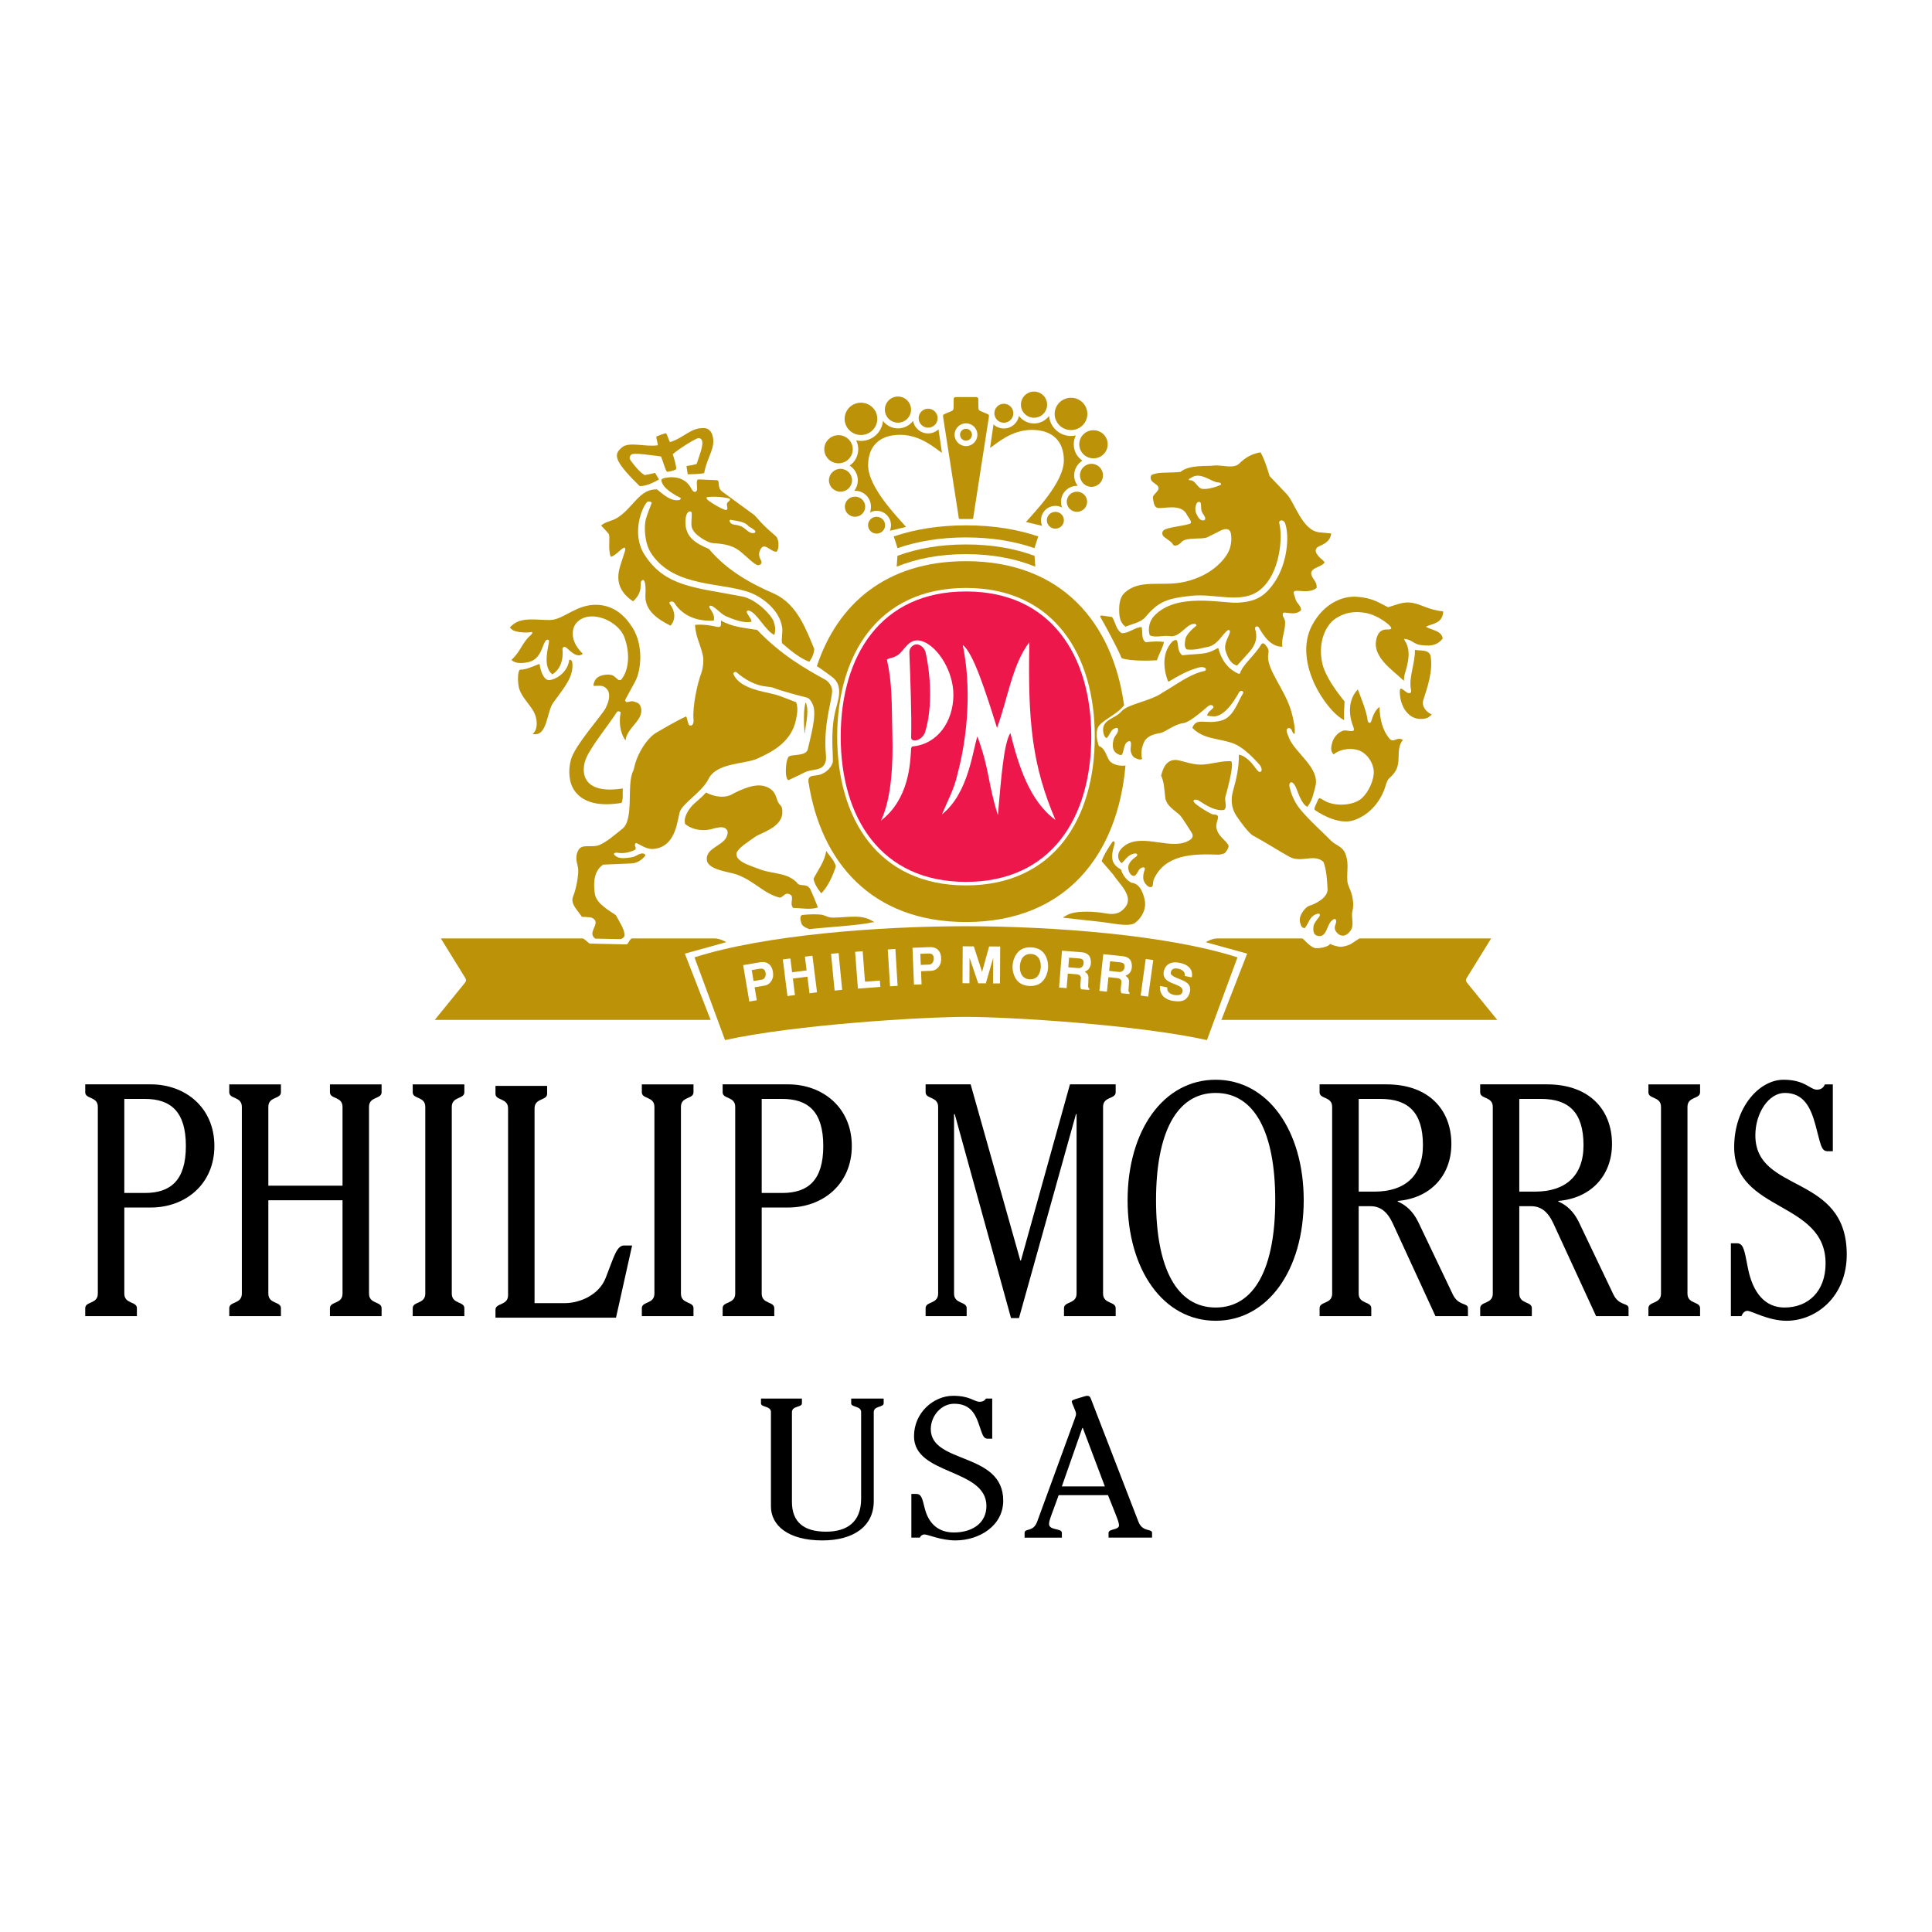 <?xml version="1.0" encoding="utf-8"?>
<!-- Generator: Adobe Illustrator 13.0.0, SVG Export Plug-In . SVG Version: 6.00 Build 14948)  -->
<!DOCTYPE svg PUBLIC "-//W3C//DTD SVG 1.0//EN" "http://www.w3.org/TR/2001/REC-SVG-20010904/DTD/svg10.dtd">
<svg version="1.0" id="Layer_1" xmlns="http://www.w3.org/2000/svg" xmlns:xlink="http://www.w3.org/1999/xlink" x="0px" y="0px"
	 width="192.756px" height="192.756px" viewBox="0 0 192.756 192.756" enable-background="new 0 0 192.756 192.756"
	 xml:space="preserve">
<g>
	<polygon fill-rule="evenodd" clip-rule="evenodd" fill="#FFFFFF" points="0,0 192.756,0 192.756,192.756 0,192.756 0,0 	"/>
	<path fill-rule="evenodd" clip-rule="evenodd" fill="#BC9308" d="M80.322,72.903c-0.016,0.108,0.02,0.188-0.039,0.239
		c-0.009-0.052-0.018-0.044-0.023-0.127c-0.054-0.657-0.126-2.24,0.125-2.948C80.727,70.829,80.452,71.979,80.322,72.903
		L80.322,72.903z"/>
	<path fill-rule="evenodd" clip-rule="evenodd" fill="#BC9308" d="M96.377,55.287c2.625,0,4.927,0.443,6.915,1.251l-0.076-1.085
		c-1.991-0.734-4.269-1.133-6.839-1.133c-2.57,0-4.847,0.399-6.839,1.133l-0.075,1.085C91.45,55.73,93.751,55.287,96.377,55.287
		L96.377,55.287z"/>
	<path fill-rule="evenodd" clip-rule="evenodd" fill="#BC9308" d="M96.377,53.618c2.552,0,4.826,0.376,6.83,1.072l0.377-1.172
		c-2.12-0.716-4.52-1.104-7.207-1.104s-5.086,0.388-7.207,1.104l0.377,1.172C91.551,53.994,93.825,53.618,96.377,53.618
		L96.377,53.618z"/>
	<path fill-rule="evenodd" clip-rule="evenodd" fill="#BC9308" d="M106.06,91.544c0.048-0.058,0.188-0.125,0.366-0.229
		c0.963-0.552,3.038-0.345,3.896-0.188c1.171,0.211,1.602-0.205,1.927-0.595c0.915-1.103-0.595-2.356-1.199-3.294l-1.141-1.32
		c0.233-0.688,0.909-1.691,1.062-1.898c0.151-0.208,0.287-0.01,0.228,0.198c-0.058,0.208-0.367,1.082-0.175,1.675
		c0.097,0.361,0.488,0.692,0.816,0.858c0.161,0.527,0.519,1.054,1.043,1.32c0.886,0.07,1.216,1.143,1.336,1.782
		c0.219,1.174-0.759,2.178-1.166,2.323c-0.724,0.264-2.229-0.086-3.053-0.181c-0.412-0.048-3.656-0.398-3.773-0.419
		C106.211,91.575,106.107,91.566,106.06,91.544L106.06,91.544z"/>
	<path fill-rule="evenodd" clip-rule="evenodd" fill="#BC9308" d="M83.268,86.105c0.119,0.258,0.152,0.27,0.07,0.51
		c-0.433,1.26-0.956,2.079-1.396,2.512c0,0-0.659-0.743-0.779-1.45c0.465-0.917,1.127-1.734,1.265-2.784
		C82.681,85.295,83.047,85.628,83.268,86.105L83.268,86.105z"/>
	<path fill-rule="evenodd" clip-rule="evenodd" fill="#BC9308" d="M87.22,92.017c-0.079,0.021-0.2-0.013-0.25,0.004
		c-0.801,0.277-5.353,0.553-6.167,0.677c-0.102,0.018-0.726-0.248-0.818-0.498c-0.092-0.249-0.286-0.876,0.104-0.918
		c0.728-0.075,1.43-0.08,1.873-0.021c0.264,0.037,0.596,0.231,0.852,0.268c0.922,0.129,2.9-0.373,3.991,0.238
		C86.998,91.875,87.141,91.915,87.22,92.017L87.22,92.017z"/>
	<path fill-rule="evenodd" clip-rule="evenodd" fill="#BC9308" d="M142.85,71.269c-0.046,0.078-0.201,0.187-0.304,0.273
		c-0.169,0.141-0.751,0.271-1.282,0.124c-1.011-0.279-1.53-1.435-1.594-2.342c-0.029-0.399-0.038-0.744,0.232-0.573
		c0.086,0.053,0.258,0.18,0.472,0.342c0.07,0.052,0.496,0.197,0.403-0.255c-0.26-1.26,0.416-2.591,0.391-4.003
		c0.581,0.121,1.288-0.058,1.547,0.535c0.319,1.578-0.403,3.491-0.718,4.495c-0.156,0.501,0.168,0.997,0.594,1.279
		C142.673,71.197,142.77,71.246,142.85,71.269L142.85,71.269z"/>
	<path fill-rule="evenodd" clip-rule="evenodd" fill="#BC9308" d="M137.637,70.525c0.021,1.23,0.311,2.334,0.954,3.126
		c0.465,0.574,0.726-0.217,1.378,0.173c-0.774,0.94-0.097,2.2-0.809,3.213c-0.532,0.759-0.646,0.419-0.928,1.382
		c-0.4,1.357-1.457,2.846-3.175,3.421c-1.333,0.445-3.018-0.451-3.793-0.966c-0.242-0.162-0.122-0.25,0.26-1.126
		c0.087-0.201,0.263-0.08,0.544,0.096c1.066,0.663,2.957,0.551,3.792-0.199c0.719-0.649,1.254-1.893,1.198-2.72
		c-0.055-0.826-0.623-1.679-1.365-2.012c-0.744-0.332-1.903-0.242-2.63,0.345c-0.36-0.265-0.262-0.831-0.124-1.249
		c0.138-0.417,0.491-0.885,1.003-1.093c0.445-0.182,1.396,0.38,1.076-0.405c-0.397-0.974-0.635-2.581,0.451-3.731
		c0.335,0.872,0.875,2.182,0.977,3.073c0.031,0.28,0.27,0.369,0.354,0.127C136.956,71.542,137.108,70.916,137.637,70.525
		L137.637,70.525z"/>
	<path fill-rule="evenodd" clip-rule="evenodd" fill="#BC9308" d="M122.163,85.142c-0.163,0.036-0.417,0.134-0.592,0.127
		c-2.571-0.1-5.328-0.031-6.452,2.455c-0.147,0.328,0.014,0.785-0.333,0.787c-0.287,0.003-0.597-0.398-0.687-0.694
		c-0.089-0.295-0.025-0.707,0.1-1.022c0.126-0.314-0.226-0.329-0.486-0.097c-0.188,0.169-0.325,0.764-0.655,0.686
		c-0.237-0.057-0.466-0.35-0.493-0.792c-0.028-0.442,0.392-0.854,0.768-1.111c0.209-0.144,0.146-0.343-0.069-0.33
		c-0.665,0.043-0.956,0.607-1.353,0.967c-0.269-0.157-0.766-0.967,0.308-1.751c1.798-1.313,4.808,0.621,6.538-0.593
		c0.201-0.142,0.336-0.399,0.137-0.689c-0.201-0.291-0.961-1.584-1.237-1.815c-0.778-0.65-1.309-0.966-1.406-1.749
		c-0.097-0.769-0.084-1.413-0.408-2.137c0.168-0.624,0.508-1.832,1.828-1.51c1.099,0.267,1.667,0.528,2.811,0.357
		c1.006-0.152,1.545-0.32,2.365-0.282c0.13,0.329,0.036,0.821-0.041,1.28c-0.076,0.46-0.406,1.807-0.539,2.23
		s0.224,1.052-0.14,1.346c-1.085,0.19-2.34-0.866-2.604-0.974c-0.266-0.11-0.61-0.041-0.363,0.249
		c0.247,0.291,1.669,1.178,1.881,1.178c0.932-0.001,0.205,0.676,0.32,1.315c0.158,0.874,0.846,1.155,1.204,1.749
		C122.629,84.599,122.319,85.014,122.163,85.142L122.163,85.142z"/>
	<path fill-rule="evenodd" clip-rule="evenodd" fill="#BC9308" d="M63.032,93.626c4.478,0,8.027,0,8.216,0
		c0.527,0,0.989,0.245,1.208,0.376l-4.13,1.143l2.572,6.612H43.373c0,0,2.779-3.417,2.976-3.659c0.208-0.252,0.176-0.35,0.032-0.591
		c-0.141-0.242-2.29-3.684-2.399-3.881c0,0,7.181,0,14.174,0c0.066,0,0.505,0.376,0.582,0.453c0.077,0.078,0.209,0.065,0.298,0.065
		c0.086,0,3.295,0.077,3.403,0.077c0.11,0,0.176-0.042,0.209-0.11C62.682,94.046,62.923,93.626,63.032,93.626L63.032,93.626z"/>
	<path fill-rule="evenodd" clip-rule="evenodd" fill="#BC9308" d="M135.63,93.626c6.65,0,13.143,0,13.143,0
		c-0.11,0.197-2.258,3.639-2.4,3.881c-0.143,0.241-0.174,0.339,0.032,0.591c0.198,0.242,2.978,3.659,2.978,3.659h-27.525
		l2.571-6.612l-4.129-1.143c0.218-0.132,0.68-0.376,1.207-0.376c0.191,0,3.83,0,8.392,0c0.088,0,0.285,0.223,0.417,0.355
		c0.132,0.13,0.593,0.569,0.923,0.614c0.329,0.044,1.192-0.102,1.406-0.352c0.131-0.152,0.11-0.043,0.197,0
		c0.088,0.045,0.593,0.198,0.835,0.22c0.241,0.021,0.856-0.121,1.143-0.307C135.104,93.969,135.63,93.626,135.63,93.626
		L135.63,93.626z"/>
	<path fill-rule="evenodd" clip-rule="evenodd" fill="#BC9308" d="M72.336,103.769l-3.045-8.253
		c6.956-2.234,18.418-3.106,27.086-3.106s20.13,0.873,27.086,3.106l-3.046,8.253c-6.98-1.542-19.729-2.315-24.04-2.315
		S79.318,102.227,72.336,103.769L72.336,103.769z"/>
	<path fill-rule="evenodd" clip-rule="evenodd" fill="#BC9308" d="M125.765,45.13c0.436,0.721,0.905,2.371,0.905,2.371
		s0.661,0.695,1.696,1.784c0.831,0.875,1.553,3.667,3.293,3.83c0.833,0.079,1.148,0.106,1.148,0.106
		c-0.054,0.968-1.159,1.208-1.355,1.37c-0.212,0.176-0.235,0.41-0.102,0.625c0.345,0.55,0.465,0.447,0.814,0.891
		c-0.331,0.557-1.825,0.511-1.191,1.536c0.271,0.438,0.41,0.542,0.388,1.02c-0.676,0.506-1.486,0.258-2.049,0.284
		c-0.446,0.02-0.159,0.391-0.061,0.82c0.099,0.425,0.588,0.661,0.551,1.12c-0.463,0.425-0.916,0.3-1.637,0.231
		c-0.195-0.019-0.241,0.198-0.124,0.434c0.063,0.127,0.179,0.312,0.178,0.542c-0.008,1.025-0.403,1.574-0.278,2.428
		c-1.084,0.025-1.81-0.967-2.342-1.909c-0.114-0.202-0.459-0.13-0.373,0.152c0.359,1.167-0.226,1.89-0.738,2.458
		c-0.55,0.609-1.058,1.176-1.058,1.176c-0.501-0.084-0.883-0.605-1.141-1.419c-0.226-0.713,0.229-1.301,0.4-1.832
		c0.081-0.254-0.074-0.343-0.189-0.27c-0.53,0.34-1.018,1.544-2.12,1.689c-0.367,0.049-1.088,0.341-1.998,0.223
		c-0.228-0.265-0.192-0.514-0.125-0.987c0.067-0.472,0.705-1.061,1.093-1.371c0.056-0.044,0.028-0.201-0.252-0.188
		c-0.766,0.034-1.365,1.374-2.382,1.222c-0.709-0.104-1.381,0.189-2.003-0.078c-0.226-0.658-0.011-1.447,0.405-1.902
		c2.228-2.43,6.794-1.273,8.384-1.359c1.831-0.1,2.743-0.647,3.725-2.145c1.204-1.836,1.439-4.503,0.988-5.773
		c-0.152-0.432-0.671-0.342-0.58,0.002c0.351,1.318,0.118,4.963-1.892,6.615c-1.813,1.491-4.46,0.361-6.868,0.613
		c-2.494,0.262-3.312,0.6-4.611,2.139c-0.435,0.516-1.317,0.681-1.976,0.94c-0.481-0.337-0.591-0.887-0.616-1.315
		c-0.052-0.888,0.054-1.604,0.505-2.036c1.527-1.455,3.734-0.609,5.985-1.112c2.959-0.662,4.224-2.5,4.486-3.19
		c0.203-0.534,0.245-1.12,0.163-1.607c-0.106-0.627-0.655-0.514-1.021-0.324c-0.299,0.153-1.13,0.574-1.334,0.669
		c-0.529,0.25-2.143-0.046-2.575,0.476c-0.195,0.238-0.72,0.573-0.895,0.176c-0.067-0.151-0.613-0.515-0.824-0.674
		c-0.291-0.218-0.273-0.628,0.096-0.77c0.74-0.285,1.772-0.321,2.466-0.564c0.322-0.113-0.224-0.708-0.291-0.856
		c-0.583-1.296-2.547-0.521-3.017-0.743c-0.307-0.144-0.345-0.653-0.388-0.987c-0.052-0.402,0.949-0.763,0.396-1.262
		c-0.233-0.212-0.568-0.322-0.619-0.665c-0.061-0.407,0.234-0.402,0.397-0.458c0.499-0.172,1.531-0.089,2.568-0.191
		c0.923-0.75,2.588-0.539,3.353-0.636c0.768-0.097,1.939,0.379,2.531-0.213C124.246,45.641,124.942,45.256,125.765,45.13
		L125.765,45.13z M118.818,47.681c-0.051,0.037-0.262,0.097-0.198,0.229c0.693-0.086,0.786,0.842,1.407,0.873
		c0.761,0.041,1.678-0.364,1.743-0.399c0.145-0.078,0.008-0.239-0.163-0.242C120.838,48.128,119.787,46.99,118.818,47.681
		L118.818,47.681z M119.755,50.118c-0.116-0.087-0.308-0.052-0.394,0.161c-0.271,0.666,0.069,1.104,0.149,1.265
		c0.209,0.417,0.606,0.436,0.694,0.317c0.16-0.22-0.159-0.5-0.291-0.79C119.783,50.78,119.873,50.202,119.755,50.118L119.755,50.118
		z"/>
	<path fill-rule="evenodd" clip-rule="evenodd" fill="#BC9308" d="M65.544,48.824c0.575,0.441,1.34,1.224,2.227,1.065
		c0.098-0.033,0.223-0.164,0.1-0.229c-0.354-0.188-1.542-0.763-1.83-1.523c-0.094-0.248-0.116-0.372,0.328-0.459
		c1.022-0.198,2.074,0.033,2.624,1.101c0.205,0.397,0.48,0.373,0.558,0.07c-0.056-0.929-0.045-1.032,0.204-1.017
		c0.223,0.013,1.643,0.075,1.74,0.076c0.421,0.008-0.034,0.72,0.583,1.153c0.11,0.077,3.072,2.242,3.172,2.32
		c0.114,0.087,0.51,0.592,1.05,1.12c0.499,0.487,1.056,0.926,1.169,1.061c0.203,0.24,0.322,1.086,0.022,1.479
		c-0.648,0.067-1.309-1.193-1.707-0.012c-0.199,0.59,0.246,0.849,0.195,1.138c-0.014,0.085-0.147,0.203-0.335,0.224
		c-0.298,0.034-1.206-0.917-1.83-1.407c-0.904-0.709-1.984-0.74-2.788-0.807c-0.341-0.028-1.885-0.797-2.025-1.654
		c-0.061-0.38,0.04-0.874,0.009-1.346c-0.01-0.154-0.217-0.189-0.327-0.102c-0.374,0.298-0.34,1.306-0.208,1.74
		c0.257,0.849,0.846,1.368,2.254,1.952c1.825,2.179,4.215,3.475,6.605,4.508c2.228,1.098,3.066,3.467,3.907,5.476
		c-0.036,0.493-0.236,0.918-0.5,1.278c-1.016-0.4-1.866-1.129-2.715-1.856c-0.09-0.437,0.083-1.1,0.011-1.576
		c-0.278-1.84-2.116-3.048-3.099-3.434c-2.83-1.118-7.658-0.48-9.959-3.939c-0.719-1.08-0.726-2.778-0.536-3.453
		c0.132-0.468,0.466-1.3,0.569-1.572c0.043-0.118-0.325-0.251-0.46-0.101c-0.574,0.639-1.537,3.209-0.262,5.221
		c2.073,3.268,5.155,3.289,9.793,4.199c1.332,0.262,2.867,1.809,3.104,2.483c0.189,0.537,0.203,0.981,0.058,1.346
		c-0.908-0.448-1.688-2.161-2.482-2.413c-0.129-0.041-0.256-0.008-0.263,0.097c-0.015,0.208,0.46,0.657,0.486,0.988
		c-0.782,0.213-1.958-0.276-2.564-0.542c-0.569-0.25-1.29-1.179-1.598-1.029c-0.284,0.14,0.596,0.706,0.385,1.471
		c-2.376,0.133-3.5-1.069-3.94-1.788c-0.113-0.184-0.706-0.183-0.379,0.223c0.195,0.242,0.752,1.199,0.015,2.074
		c-1.443-0.712-2.589-1.598-2.51-3.07c0.078-1.448-0.17-1.602-0.352-1.447c-0.328,0.279,0.253,1.035-0.878,2.085
		c-1.312-0.872-1.622-1.912-1.415-3.019c0.136-0.727,0.68-2.044,0.638-2.229c-0.101-0.455-0.881,0.71-1.45,0.802
		c-0.317-0.745-0.016-2.033-0.215-2.29c-0.2-0.257-0.751-0.826-0.751-0.826c0.462-0.424,1.074-0.41,1.68-0.81
		C63.232,50.58,63.8,48.774,65.544,48.824L65.544,48.824z M70.726,49.579c-0.258,0.024-0.294,0.042-0.181,0.229
		c0.112,0.19,1.444,0.985,1.815,1.062c0.371,0.079,0.125-0.437,0.168-0.623c0.043-0.185,0.444-0.36,0.266-0.491
		C72.733,49.71,71.716,49.487,70.726,49.579L70.726,49.579z M72.879,51.858l-0.099,0.065c0.095,0.559,0.753,0.367,1.08,0.566
		c0.524,0.134,0.849,0.859,1.441,0.666c0.099-0.065,0.066-0.197-0.031-0.264c-0.197-0.165-0.361-0.265-0.556-0.365
		C74.291,51.999,73.503,51.993,72.879,51.858L72.879,51.858z"/>
	<path fill-rule="evenodd" clip-rule="evenodd" fill="#BC9308" d="M140.071,67.936c-1.108-1.105-3.472-2.504-2.632-4.537
		c0.196-0.474,0.608-0.6,0.858-0.592c0.251,0.008,0.701,0.015,0.417-0.316c-0.2-0.235-1.195-1.085-2.442-1.334
		c-1.248-0.248-2.269,0.025-3.092,0.605c-0.823,0.58-1.711,2.144-1.275,4.328c0.276,1.38,1.517,3.006,2.242,3.889
		c-0.047,0.699-0.065,1.292-0.045,1.871c-1.03-0.536-2.202-2.052-2.9-3.499c-0.87-1.805-1.31-4.08-0.291-5.979
		c1.136-2.119,2.98-2.955,4.518-2.829c1.536,0.126,2.098,0.571,3.047,1.038c0.757-0.194,1.482-0.583,2.367-0.445
		c1.051,0.17,1.606,0.699,3.147,0.868c-0.056,1.224-1.088,1.195-1.729,1.527c0.527,0.327,1.58,0.388,1.679,1.171
		c-0.646,0.84-1.513,0.736-2.232,0.648c-0.604-0.073-0.838-0.504-1.511-0.607c-0.12-0.017-0.104,0.095-0.035,0.192
		c0.843,1.207,0.008,3.069-0.055,3.519C140.071,67.716,140.071,67.936,140.071,67.936L140.071,67.936z"/>
	<path fill-rule="evenodd" clip-rule="evenodd" fill="#BC9308" d="M59.217,68.428c-0.006-0.136,0.01-0.229,0.083-0.415
		c0.108-0.278,0.347-0.506,0.677-0.602c0.427-0.129,0.991-0.181,1.312,0.073c0.321,0.254,0.392,0.462,0.687,0.333
		c0.894-1.111,0.831-2.924,0.291-4.301c-0.442-1.126-2.087-2.193-3.567-1.993c-0.714,0.096-1.324,0.564-1.486,1.173
		c-0.241,0.908,0.169,1.794,0.936,2.535c-0.642,0.526-1.403-0.465-1.715-0.662c-0.137-0.088-0.337,0.033-0.319,0.189
		c0.058,0.478,0.084,1.857-1.011,2.522c-1.021-0.785-0.368-2.78-0.329-3.287c0.009-0.144-0.116-0.229-0.262-0.134
		c-0.419,0.28-0.417,1.954-1.885,2.222c-0.615,0.112-1.217,0.125-1.608-0.239c0.98-0.9,1.007-1.669,1.942-2.49
		c0.211-0.187,0.164-0.341,0.013-0.291c-0.235,0.079-1.443,0.066-1.843-0.213c-0.14-0.098-0.182-0.161-0.266-0.249
		c0.096-0.109,0.2-0.217,0.506-0.424c0.983-0.661,2.818-0.221,3.735-0.336c1.211-0.153,2.487-1.542,4.399-1.5
		c1.709,0.037,2.824,1.06,3.587,2.261c1.134,1.787,0.883,4.29,0.261,5.421c-0.14,0.253-0.996,1.833-0.996,1.833
		c0.128,0.427,0.431,0.005,0.885,0.136c0.454,0.132,0.581,0.229,0.687,0.563c0.395,1.253-1.39,2.012-1.522,3.319
		c-0.595-0.808-0.654-1.92-0.484-2.806c-0.053-0.072-0.278-0.184-0.395-0.003c-0.86,1.341-2.494,3.312-3.05,4.579
		c-0.222,0.508-0.396,1.42-0.013,2.102c0.63,1.125,2.31,1.136,3.672,0.921c-0.036,0.459,0.06,1.102-0.14,1.444
		c-2.169,0.346-3.769,0.019-4.656-1.19c-0.581-0.791-0.685-2.042-0.375-3.155c0.389-1.4,3.104-4.429,3.447-5.103
		c0.931-1.829-0.191-2.249-0.522-2.242C59.519,68.43,59.386,68.433,59.217,68.428L59.217,68.428z"/>
	<path fill-rule="evenodd" clip-rule="evenodd" fill="#BC9308" d="M115.431,65.876c-0.516,0.03-2.539,0.127-3.522-0.208
		c-0.542-1.294-1.939-3.792-2.077-4.02c-0.137-0.228-0.014-0.249,0.133-0.229c0.147,0.019,0.984,0.137,0.984,0.137
		c0.358,0.528,0.386,1.284,0.976,1.616c0.755,0.005,1.251-0.583,1.975-0.612c0.126,0.493-0.073,1.215,0.417,1.514
		c0.591-0.062,1.248-0.124,1.806-0.021C116.02,64.642,115.599,65.286,115.431,65.876L115.431,65.876z"/>
	<path fill-rule="evenodd" clip-rule="evenodd" fill="#BC9308" d="M75.54,62.845c2.398,2.506,4.781,3.855,6.8,4.969
		c0.312,0.173,0.681,0.633,0.683,1.088c0.001,0.895-0.793,3.095-0.662,5.842c0.03,0.638,0.157,1.143-0.141,1.575
		c-0.429,0.623-1.277,0.377-2.025,0.782c-0.408,0.221-1.39,0.675-1.504,0.724c-0.114,0.05-0.211-0.18-0.26-0.457
		c-0.048-0.275-0.052-1.491,0.248-1.858c0.25-0.309,1.756,0.001,1.92-0.777c0.24-1.124,0.925-3.396,0.51-4.397
		c-0.198-0.475-0.395-0.692-0.685-0.759c-0.701-0.163-2.665-0.703-3.207-0.934c-0.218-0.093-0.482-0.115-0.834-0.155
		c-0.982-0.108-2.017-0.638-2.906-1.418c-0.103-0.091-0.363,0.042-0.296,0.196c0.399,0.91,1.488,1.42,2.968,1.752
		c0.651,0.146,1.018,0.227,1.299,0.304c0.282,0.078,1.987,0.741,1.987,0.741c0.218,0.591,0.083,1.243-0.021,1.751
		c-0.485,2.346-2.6,3.292-3.856,3.873c-1.229,0.568-4.068,0.386-4.874,2.038c-0.644,1.319-2.642,2.44-2.878,3.332
		c-0.22,0.835-0.39,3.021-2.059,3.535c-1.009,0.31-1.446-0.089-2.23-0.474c-0.114-0.056-0.198,0.167-0.166,0.261
		c0.032,0.095,0.169,0.329-0.035,0.427c-0.597,0.291-1.251,0.362-1.725,0.269c-0.15-0.03-0.459,0.047-0.297,0.217
		c0.378,0.394,0.871,0.375,1.755,0.235c0.486-0.077,0.88-0.567,1.282-0.303c0.041,0.027,0.092,0.1,0.009,0.197
		c-0.334,0.383-0.715,0.699-1.427,0.729c-0.457,0.02-2.727,0.115-2.727,0.115c-0.923,0.586-1.011,1.813-0.838,2.918
		c0.156,1,1.485,1.688,2.088,2.116c0.358,0.659,0.897,1.45,0.874,2.04c-0.006,0.15-0.254,0.363-0.429,0.359
		c-0.175-0.003-2.495-0.05-2.495-0.05c-0.916-0.66,0.767-1.602-0.381-2.102c-0.098-0.042-0.953-0.072-0.953-0.072
		c-0.389-0.628-1.192-1.292-0.873-2.042c0.319-0.75,0.614-2.361,0.478-2.92s-0.298-1.14,0.077-1.74
		c0.375-0.599,1.265-0.177,2.006-0.446c0.743-0.269,1.668-1.1,2.342-1.628c1.223-0.957,0.4-4.447,1.088-5.773
		c0.086-0.166,0.146-0.647,0.336-1.143c0.52-1.358,1.37-2.33,1.921-2.653c0.508-0.297,1.979-1.169,3.031-1.655
		c0.163,0.296,0.157,0.971,0.455,0.922c0.298-0.049,0.295-0.428,0.277-0.645c-0.111-1.308,0.401-3.592,0.755-4.528
		c0.202-0.537,0.278-1.366,0.188-1.784c-0.278-1.28-0.674-1.709-0.797-3.089c0.724-0.095,1.707,0.07,2.134,0.177
		c0.426,0.106,0.46-0.1,0.461-0.227c0-0.127-0.005-0.237,0.001-0.385C73.071,62.572,74.338,62.651,75.54,62.845L75.54,62.845z"/>
	<path fill-rule="evenodd" clip-rule="evenodd" fill="#BC9308" d="M117.463,64.018c0.087,0.351,0.031,0.996,0.489,1.359
		c1.812-0.196,2.359-0.025,3.452-0.667c0.06-0.034,0.146-0.075,0.165,0.001c0.131,0.527,0.544,1.795,1.856,2.443
		c0.144,0.07,0.261,0.114,0.295,0c0.275-0.855,1.497-1.804,2.082-2.816c0.175-0.3,0.385-0.125,0.628,0.239
		c0.323,0.486-0.067,0.638,0.155,1.512c0.383,1.502,1.901,3.239,2.363,5.335c0.123,0.562,0.288,1.184,0.219,1.808
		c-0.127-0.03-0.224-0.182-0.279-0.358c-0.078-0.241-0.388-0.322-0.495-0.117c-0.095,0.178,0.074,0.51,0.214,0.865
		c0.58,1.493,3.111,2.98,2.629,4.844c-0.228,0.881-0.337,1.442-0.801,2.031c-0.36-0.134-0.706-0.792-0.959-1.48
		c-0.191-0.517-0.274-0.674-0.422-0.844c-0.222-0.259-0.509-0.095-0.391,0.376c0.125,0.502,0.396,1.378,1.015,2.139
		c0.965,1.19,2.553,2.589,3.068,3.14c0.516,0.551,1.235,0.569,1.534,1.487c0.298,0.917,0.086,1.475,0.146,2.596
		c0.024,0.416,0.321,0.807,0.473,1.464c0.246,1.055,0.007,1.505-0.004,1.737c-0.04,0.79,0.285,1.37-0.368,1.988
		c-0.655,0.618-1.264-0.046-1.346-0.403c-0.08-0.357,0.206-0.585,0.116-0.886c-0.088-0.297-0.402,0.017-0.497,0.112
		c-0.436,0.433-0.467,1.758-1.429,1.419c-0.392-0.138-0.354-0.629-0.322-0.922c0.031-0.292,0.354-0.666,0.58-0.972
		c0.063-0.083,0.14-0.374-0.211-0.274c-0.805,0.227-0.827,0.982-1.257,1.438c-0.242-0.067-0.333-0.102-0.457-0.594
		c-0.179-0.711,0.588-1.544,0.897-1.637c0.696-0.208,1.904-0.838,1.85-1.696c-0.048-0.754-0.087-1.872-0.41-2.695
		c-0.946-0.86-2.225,0.147-3.411-0.516c-1.175-0.654-2.337-1.413-3.61-2.102c-0.437-0.235-1.294-1.418-1.633-1.925
		c-0.629-0.942-0.562-1.837-0.366-2.543c0.297-1.058,0.606-2.327,0.582-3.608c0.823,0.118,1.557,1.191,1.731,1.423
		c0.131,0.174,0.291,0.376,0.459,0.266c0.166-0.11,0.058-0.497-0.16-0.724c-0.256-0.267-1.481-1.737-2.746-2.15
		c-1.366-0.449-2.887-0.38-3.931-1.503c0.471-1.103,1.277-0.283,2.896-0.716c1.229-0.328,1.668-1.95,2.154-2.689
		c0.157-0.238-0.229-0.42-0.397-0.112c-0.557,1.01-1.56,2.505-2.644,2.38c-0.283-0.031-0.524-0.068-0.524-0.068
		c0.003-0.329,0.378-0.522,0.579-0.757c0.163-0.191-0.139-0.42-0.442-0.227c-0.124,0.079-1.795,1.637-2.506,1.725
		c-0.958,0.119-1.769,0.911-2.371,1.003s-1.278,0.308-1.55,0.876c-0.271,0.57-0.336,1.147-0.206,1.707
		c-0.204,0.103-0.442,0.015-0.69-0.103c-0.247-0.117-0.394-0.398-0.455-0.725c-0.041-0.222,0.196-1.032-0.158-0.954
		c-0.536,0.117-0.453,0.875-0.709,1.365c-0.165,0.024-0.271,0.038-0.58-0.191c-0.308-0.229-0.388-0.635-0.288-1.184
		c0.101-0.549,0.422-0.658,0.479-1.025c0.055-0.367-0.147-0.337-0.438-0.19c-0.289,0.148-0.432,0.688-0.695,0.916
		c-0.074-0.021-0.243-0.106-0.325-0.527c-0.261-1.345,1.123-1.349,1.788-2.124c0.663-0.775,2.895-1,4.149-1.912
		c1.384-0.779,2.639-1.823,4.184-2.141c0.133-0.065,0.134-0.229,0.035-0.295c-0.327-0.166-0.689-0.038-0.985,0.059
		c-0.921,0.291-1.778,0.777-2.637,1.297l-0.097-0.032c-0.485-1.317-0.58-2.884,0.445-3.96
		C117.169,63.871,117.393,63.732,117.463,64.018L117.463,64.018z"/>
	<path fill-rule="evenodd" clip-rule="evenodd" fill="#BC9308" d="M53.142,73.225c0.561-0.453,0.499-1.534,0.088-2.253
		c-0.422-0.742-1.174-1.421-1.445-2.298c-0.117-0.376-0.22-1.913,0.181-1.872c0.428,0.044,1.272-0.342,1.865-0.569
		c0.081,0.586,0.336,1.48,0.833,1.609c0.411,0.106,1.943-0.512,2.136-2.029c0.133,0.001,0.273,0.089,0.295,0.266
		c0.173,1.402-0.711,2.396-1.897,4.027C54.523,71.034,54.629,73.562,53.142,73.225L53.142,73.225z"/>
	<path fill-rule="evenodd" clip-rule="evenodd" fill="#BC9308" d="M70.445,79.07c0.818,0.431,1.934,0.636,2.758,0.082
		c1.511-0.766,2.49-0.967,3.287-0.642c0.537,0.22,0.814,0.533,1.017,1.2c0.261,0.86,0.566,0.434,0.546,1.379
		c-0.033,1.459-2.17,2.023-2.676,2.379c-0.872,0.613-1.557,1.034-1.849,1.532c-0.072,0.123-0.063,0.423,0.062,0.592
		c0.396,0.534,1.205,0.75,2.292,1.164c1.277,0.468,2.823,0.28,3.768,1.468c0.489,0.193,0.943-0.078,1.244,0.598
		c0.095,0.213,0.486,1.121,0.712,1.713c-0.757,0.259-1.643,0.057-2.463,0.051c-0.47-0.475,0.292-1.227-0.517-1.416
		c-0.317-0.074-0.528,0.359-0.824,0.389c-1.655-0.417-2.509-1.666-4.331-2.321c-0.674-0.243-2.772-0.44-2.937-1.371
		c-0.231-1.302,1.774-1.482,2.019-2.548c0.031-0.137,0.108-0.355-0.062-0.559c-0.325-0.393-0.886-0.17-1.281-0.107
		c-0.92,0.322-2.103,0.184-2.854-0.445c-0.146-0.468,0.102-1.022,0.419-1.479C69.215,80.096,69.578,79.992,70.445,79.07
		L70.445,79.07z"/>
	<path fill-rule="evenodd" clip-rule="evenodd" fill="#BC9308" d="M95.784,43.371c0-0.326,0.265-0.592,0.593-0.592
		s0.593,0.266,0.593,0.592c0,0.328-0.266,0.594-0.593,0.594S95.784,43.699,95.784,43.371L95.784,43.371z M95.24,43.371
		c0-0.626,0.51-1.136,1.137-1.136c0.628,0,1.137,0.509,1.137,1.136c0,0.628-0.509,1.137-1.137,1.137
		C95.75,44.508,95.24,44,95.24,43.371L95.24,43.371z M96.377,51.784c0,0,0.326,0,0.542,0c0.218,0,0.183-0.109,0.204-0.286
		c0.022-0.176,1.506-9.665,1.528-9.83c0.027-0.208,0.04-0.267-0.088-0.341c-0.077-0.044-0.638-0.263-0.748-0.318
		c-0.153-0.077-0.173-0.1-0.197-0.297c-0.012-0.087-0.012-0.57-0.012-0.856c0-0.208-0.108-0.242-0.263-0.242
		c-0.153,0-0.593,0-0.966,0c-0.373,0-0.812,0-0.966,0c-0.155,0-0.264,0.034-0.264,0.242c0,0.286,0,0.77-0.011,0.856
		c-0.024,0.198-0.045,0.221-0.197,0.297c-0.11,0.055-0.671,0.274-0.747,0.318c-0.131,0.074-0.116,0.133-0.088,0.341
		c0.021,0.166,1.505,9.654,1.527,9.83c0.021,0.176-0.014,0.286,0.203,0.286C96.051,51.784,96.377,51.784,96.377,51.784
		L96.377,51.784z"/>
	<path fill-rule="evenodd" clip-rule="evenodd" fill="#BC9308" d="M100.155,42.177c-0.523,0-0.947-0.425-0.947-0.947
		c0-0.523,0.424-0.948,0.947-0.948s0.947,0.425,0.947,0.948C101.103,41.752,100.679,42.177,100.155,42.177L100.155,42.177z"/>
	<path fill-rule="evenodd" clip-rule="evenodd" fill="#BC9308" d="M103.164,41.68c-0.721,0-1.306-0.586-1.306-1.307
		c0-0.72,0.585-1.305,1.306-1.305c0.723,0,1.307,0.585,1.307,1.305C104.471,41.094,103.887,41.68,103.164,41.68L103.164,41.68z"/>
	<path fill-rule="evenodd" clip-rule="evenodd" fill="#BC9308" d="M106.854,42.908c-0.899,0-1.631-0.722-1.631-1.612
		c0-0.891,0.731-1.612,1.631-1.612c0.901,0,1.631,0.721,1.631,1.612C108.485,42.187,107.756,42.908,106.854,42.908L106.854,42.908z"
		/>
	<path fill-rule="evenodd" clip-rule="evenodd" fill="#BC9308" d="M109.095,45.73c-0.782,0-1.419-0.628-1.419-1.404
		c0-0.774,0.637-1.403,1.419-1.403c0.785,0,1.421,0.629,1.421,1.403C110.516,45.103,109.88,45.73,109.095,45.73L109.095,45.73z"/>
	<path fill-rule="evenodd" clip-rule="evenodd" fill="#BC9308" d="M107.448,51.066c-0.562,0-1.017-0.452-1.017-1.005
		c0-0.556,0.455-1.006,1.017-1.006s1.016,0.451,1.016,1.006C108.464,50.614,108.01,51.066,107.448,51.066L107.448,51.066z"/>
	<path fill-rule="evenodd" clip-rule="evenodd" fill="#BC9308" d="M105.296,52.746c-0.471,0-0.851-0.376-0.851-0.84
		c0-0.465,0.38-0.84,0.851-0.84c0.469,0,0.85,0.375,0.85,0.84C106.146,52.37,105.765,52.746,105.296,52.746L105.296,52.746z"/>
	<path fill-rule="evenodd" clip-rule="evenodd" fill="#BC9308" d="M92.599,42.671c0.522,0,0.948-0.424,0.948-0.948
		c0-0.523-0.426-0.948-0.948-0.948s-0.947,0.425-0.947,0.948C91.651,42.247,92.076,42.671,92.599,42.671L92.599,42.671z"/>
	<path fill-rule="evenodd" clip-rule="evenodd" fill="#BC9308" d="M89.59,42.172c0.721,0,1.305-0.584,1.305-1.306
		c0-0.72-0.584-1.305-1.305-1.305c-0.722,0-1.306,0.584-1.306,1.305C88.284,41.587,88.868,42.172,89.59,42.172L89.59,42.172z"/>
	<path fill-rule="evenodd" clip-rule="evenodd" fill="#BC9308" d="M85.899,43.401c0.9,0,1.63-0.723,1.63-1.612
		c0-0.891-0.73-1.612-1.63-1.612c-0.901,0-1.631,0.722-1.631,1.612C84.269,42.678,84.998,43.401,85.899,43.401L85.899,43.401z"/>
	<path fill-rule="evenodd" clip-rule="evenodd" fill="#BC9308" d="M83.659,46.224c0.784,0,1.42-0.628,1.42-1.403
		s-0.636-1.404-1.42-1.404c-0.785,0-1.42,0.628-1.42,1.404S82.874,46.224,83.659,46.224L83.659,46.224z"/>
	<path fill-rule="evenodd" clip-rule="evenodd" fill="#BC9308" d="M83.856,49.058c0.637,0,1.153-0.51,1.153-1.141
		c0-0.63-0.516-1.14-1.153-1.14c-0.637,0-1.153,0.51-1.153,1.14C82.703,48.548,83.22,49.058,83.856,49.058L83.856,49.058z"/>
	<path fill-rule="evenodd" clip-rule="evenodd" fill="#BC9308" d="M85.306,51.558c0.562,0,1.016-0.45,1.016-1.005
		c0-0.555-0.455-1.004-1.016-1.004s-1.017,0.45-1.017,1.004C84.289,51.108,84.745,51.558,85.306,51.558L85.306,51.558z"/>
	<path fill-rule="evenodd" clip-rule="evenodd" fill="#BC9308" d="M87.458,53.239c0.47,0,0.85-0.376,0.85-0.841
		c0-0.463-0.38-0.84-0.85-0.84c-0.469,0-0.849,0.376-0.849,0.84C86.609,52.863,86.989,53.239,87.458,53.239L87.458,53.239z"/>
	<path fill-rule="evenodd" clip-rule="evenodd" fill="#BC9308" d="M81.499,66.465c2.045-6.184,6.9-10.476,14.878-10.476
		c9.566,0,14.651,6.171,15.773,14.374c-0.711,0.967-2.42,1.571-2.648,2.317c-0.21,0.684-0.008,1.215,0.12,1.742
		c0.623,0.233,0.722,0.896,1.01,1.385c0.289,0.489,1.064,0.638,1.657,0.576c-0.767,8.811-5.872,15.608-15.912,15.608
		c-9.421,0-14.498-5.985-15.72-14.003c-0.061-0.79,0.689-0.49,1.295-0.751c0.605-0.261,0.953-0.666,1.124-1.142
		c0.106-0.292-0.248-2.771,0.195-4.826c0.204-1.148,1.051-2.766-0.272-3.746C81.673,66.541,81.499,66.465,81.499,66.465
		L81.499,66.465z"/>
	<path fill-rule="evenodd" clip-rule="evenodd" fill="#BC9308" d="M103.975,52.465c-0.072-0.173-0.116-0.359-0.116-0.556
		c0-0.794,0.645-1.438,1.438-1.438c0.238,0,0.46,0.063,0.66,0.167c-0.066-0.172-0.096-0.379-0.096-0.577
		c0-0.878,0.711-1.589,1.588-1.589c0.025,0,0.052,0.001,0.077,0.002c-0.224-0.292-0.355-0.654-0.355-1.05
		c0-0.618,0.329-1.161,0.817-1.465c-0.522-0.354-0.861-0.953-0.861-1.632c0-0.319,0.074-0.618,0.21-0.884
		c-0.154,0.034-0.317,0.056-0.481,0.056c-1.148,0-2.093-0.875-2.193-1.999c-0.342,0.452-0.886,0.75-1.497,0.75
		c-0.615,0-1.167-0.298-1.508-0.756c-0.125,0.714-0.751,1.256-1.501,1.256c-0.4,0-0.764-0.155-1.035-0.407l-0.344,2.346
		c0.593-0.373,2.081-1.799,4.168-1.799s3.196,1.153,3.196,3.042c0,2.219-2.992,5.223-3.783,6.146L103.975,52.465L103.975,52.465z"/>
	<path fill-rule="evenodd" clip-rule="evenodd" fill="#BC9308" d="M108.897,48.573c0.635,0,1.149-0.513,1.149-1.148
		c0-0.634-0.515-1.149-1.149-1.149c-0.636,0-1.149,0.515-1.149,1.149C107.748,48.06,108.262,48.573,108.897,48.573L108.897,48.573z"
		/>
	<path fill-rule="evenodd" clip-rule="evenodd" fill="#BC9308" d="M88.78,52.958c0.072-0.171,0.115-0.359,0.115-0.558
		c0-0.793-0.644-1.437-1.437-1.437c-0.239,0-0.461,0.063-0.66,0.167c0.065-0.171,0.097-0.38,0.097-0.578
		c0-0.877-0.711-1.588-1.589-1.588c-0.026,0-0.052,0.001-0.077,0.003c0.223-0.291,0.355-0.655,0.355-1.05
		c0-0.619-0.329-1.16-0.818-1.465c0.523-0.355,0.861-0.952,0.861-1.631c0-0.32-0.073-0.618-0.208-0.886
		c0.154,0.034,0.316,0.056,0.48,0.056c1.148,0,2.093-0.875,2.194-1.999c0.342,0.452,0.885,0.75,1.496,0.75
		c0.615,0,1.167-0.298,1.509-0.756c0.124,0.714,0.751,1.256,1.5,1.256c0.401,0,0.764-0.155,1.035-0.407l0.345,2.346
		c-0.594-0.373-2.082-1.799-4.169-1.799c-2.087,0-3.196,1.154-3.196,3.042c0,2.218,2.992,5.223,3.783,6.145L88.78,52.958
		L88.78,52.958z"/>
	<path fill-rule="evenodd" clip-rule="evenodd" fill="#BC9308" d="M71.063,43.374c0.409,1.3-0.485,2.082-0.812,3.837
		c-0.56,0.088-1.033,0.101-1.636,0.108c-0.042-0.253-0.079-0.484-0.126-0.821c0.472-0.088,0.618-0.083,1.013-0.211
		c0.266-0.815,0.75-1.988,0.508-2.395c-0.088-0.146-0.236-0.243-0.503-0.124c-0.482,0.214-1.519,0.845-2.385,1.539
		c0.146,0.467,0.417,1.396,0.33,1.502c-0.087,0.107-0.783,0.299-0.91,0.247c-0.128-0.051-0.396-1.048-0.593-1.515
		c-0.944-0.119-2.579-0.377-2.911-0.216c-0.162,0.08-0.312,0.337-0.134,0.591c0.176,0.254,0.896,1.22,1.424,1.487
		c0.361-0.062,0.69-0.15,1.03-0.223l0.391,0.659c-0.594,0.324-1.167,0.631-1.92,0.667c-0.922-0.897-2.047-2.066-2.238-2.763
		c-0.12-0.434-0.009-0.711,0.467-1.113c0.709-0.601,2.372-0.008,3.581-0.208c-0.024-0.295-0.227-0.846-0.132-0.882
		c0.095-0.035,0.886-0.37,0.961-0.295s0.247,0.631,0.372,0.862c1.447-0.43,2.096-1.52,3.528-1.384
		C70.672,42.752,70.96,43.045,71.063,43.374L71.063,43.374z"/>
	<path fill="#FFFFFF" d="M96.379,88.337h-0.002h-0.002c-4.384,0-7.598-1.667-9.717-4.362c-2.112-2.686-3.13-6.389-3.131-10.475
		v-0.002v-0.003c0-4.085,1.019-7.788,3.13-10.473c2.119-2.694,5.333-4.361,9.718-4.362h0.002h0.002
		c4.384,0.001,7.598,1.667,9.717,4.361c2.112,2.685,3.131,6.389,3.131,10.475v0.002v0.004c-0.001,4.085-1.019,7.788-3.131,10.473
		C103.978,86.669,100.764,88.336,96.379,88.337L96.379,88.337z"/>
	<path fill="#ED174C" d="M96.377,87.985h0.002c4.266,0,7.389-1.616,9.442-4.228c2.061-2.62,3.054-6.246,3.055-10.255v-0.004v-0.002
		c0-4.01-0.994-7.638-3.056-10.258c-2.054-2.611-5.176-4.226-9.441-4.227h-0.002h-0.002c-4.266,0-7.388,1.616-9.442,4.227
		c-2.061,2.62-3.054,6.247-3.055,10.256v0.003V73.5c0,4.01,0.994,7.638,3.055,10.258c2.054,2.611,5.176,4.227,9.441,4.227H96.377
		L96.377,87.985z"/>
	<path fill-rule="evenodd" clip-rule="evenodd" fill="#FFFFFF" d="M74.758,99.922l0.748-0.125l-0.219-1.296l0.893-0.151
		c0.427-0.041,0.774-0.295,0.926-0.821c0.072-0.278,0.021-0.793-0.18-1.102c-0.348-0.546-0.906-0.451-1.165-0.409l-1.614,0.273
		L74.758,99.922L74.758,99.922z"/>
	<polygon fill-rule="evenodd" clip-rule="evenodd" fill="#FFFFFF" points="78.562,99.375 79.314,99.28 79.106,97.627 80.555,97.446 
		80.762,99.1 81.514,99.005 81.057,95.353 80.305,95.446 80.477,96.819 79.028,97 78.855,95.627 78.104,95.721 78.562,99.375 	"/>
	<polygon fill-rule="evenodd" clip-rule="evenodd" fill="#FFFFFF" points="83.668,95.089 82.913,95.164 83.269,98.829 
		84.022,98.755 83.668,95.089 	"/>
	<polygon fill-rule="evenodd" clip-rule="evenodd" fill="#FFFFFF" points="85.314,94.962 85.595,98.634 87.833,98.461 
		87.785,97.832 86.301,97.945 86.069,94.904 85.314,94.962 	"/>
	<polygon fill-rule="evenodd" clip-rule="evenodd" fill="#FFFFFF" points="89.331,94.679 88.574,94.726 88.799,98.402 
		89.555,98.355 89.331,94.679 	"/>
	<path fill-rule="evenodd" clip-rule="evenodd" fill="#FFFFFF" d="M91.188,98.24l0.756-0.028l-0.053-1.313l0.904-0.036
		c0.43,0.014,0.807-0.194,1.023-0.698c0.106-0.268,0.121-0.784-0.039-1.116c-0.277-0.585-0.841-0.563-1.104-0.553l-1.636,0.066
		L91.188,98.24L91.188,98.24z"/>
	<polygon fill-rule="evenodd" clip-rule="evenodd" fill="#FFFFFF" points="98.354,98.108 99.091,95.572 99.078,98.114 99.77,98.116 
		99.789,94.434 98.684,94.43 97.982,96.967 97.155,94.42 96.049,94.414 96.029,98.096 96.721,98.1 96.733,95.558 97.598,98.104 
		98.354,98.108 	"/>
	<path fill-rule="evenodd" clip-rule="evenodd" fill="#FFFFFF" d="M104.567,96.54c0.03-0.554-0.141-1.121-0.464-1.496
		c-0.29-0.337-0.731-0.503-1.2-0.527c-0.47-0.027-0.926,0.089-1.252,0.389c-0.362,0.341-0.595,0.884-0.626,1.441
		c-0.03,0.553,0.141,1.118,0.465,1.496c0.29,0.336,0.731,0.5,1.2,0.526c0.47,0.026,0.926-0.09,1.251-0.392
		C104.305,97.639,104.537,97.096,104.567,96.54L104.567,96.54z"/>
	<path fill-rule="evenodd" clip-rule="evenodd" fill="#FFFFFF" d="M105.664,98.525l0.755,0.062l0.115-1.452l0.886,0.069
		c0.264,0.022,0.436,0.156,0.426,0.406c-0.032,0.266-0.055,0.557-0.061,0.738c0.002,0.122,0.023,0.235,0.075,0.351l0.811,0.065
		l0.01-0.136c-0.076-0.057-0.134-0.106-0.116-0.312c0.011-0.188,0.038-0.673,0.03-0.826c-0.014-0.334-0.249-0.444-0.368-0.541
		c0.259-0.127,0.429-0.229,0.545-0.54c0.117-0.311,0.062-0.577,0.025-0.743c-0.074-0.406-0.434-0.607-0.8-0.652l-2.04-0.162
		L105.664,98.525L105.664,98.525z"/>
	<path fill-rule="evenodd" clip-rule="evenodd" fill="#FFFFFF" d="M109.685,98.859l0.753,0.081l0.153-1.448l0.886,0.094
		c0.261,0.028,0.429,0.169,0.412,0.416c-0.037,0.267-0.068,0.556-0.078,0.737c-0.003,0.123,0.017,0.237,0.064,0.354l0.811,0.083
		l0.013-0.133c-0.074-0.061-0.13-0.111-0.108-0.318c0.015-0.187,0.057-0.671,0.052-0.823c-0.005-0.334-0.236-0.45-0.353-0.549
		c0.26-0.121,0.435-0.221,0.559-0.525c0.123-0.307,0.076-0.577,0.043-0.743c-0.063-0.408-0.418-0.618-0.783-0.672l-2.034-0.215
		L109.685,98.859L109.685,98.859z"/>
	<polygon fill-rule="evenodd" clip-rule="evenodd" fill="#FFFFFF" points="115.059,95.785 114.308,95.682 113.805,99.328 
		114.555,99.433 115.059,95.785 	"/>
	<path fill-rule="evenodd" clip-rule="evenodd" fill="#FFFFFF" d="M118.895,97.513c0.054-0.113,0.072-0.46-0.065-0.741
		c-0.261-0.518-0.93-0.67-1.123-0.708c-0.881-0.182-1.385,0.159-1.562,0.72c-0.18,0.571,0.085,0.921,0.448,1.133
		c0.433,0.256,1.146,0.402,1.332,0.697c0.143,0.214,0.05,0.489-0.139,0.605c-0.113,0.068-0.361,0.096-0.609,0.052
		c-0.249-0.043-0.505-0.151-0.634-0.353c-0.098-0.154-0.097-0.309-0.077-0.402l-0.723-0.147c-0.046,0.346,0.04,0.734,0.313,1.032
		c0.228,0.249,0.65,0.401,0.835,0.434c0.4,0.078,0.832,0.115,1.18-0.021c0.509-0.197,0.878-1.017,0.553-1.536
		c-0.181-0.279-0.588-0.456-0.778-0.53c-0.134-0.055-0.795-0.302-0.86-0.408c-0.15-0.098-0.225-0.165-0.154-0.408
		c0.086-0.292,0.378-0.36,0.739-0.282c0.508,0.113,0.695,0.431,0.626,0.721L118.895,97.513L118.895,97.513z"/>
	<path fill-rule="evenodd" clip-rule="evenodd" fill="#BC9308" d="M75.183,97.879l0.837-0.143c0.234-0.04,0.327-0.249,0.356-0.37
		c0.026-0.119,0.032-0.362-0.056-0.514c-0.124-0.226-0.335-0.232-0.521-0.201l-0.801,0.135L75.183,97.879L75.183,97.879z"/>
	<path fill-rule="evenodd" clip-rule="evenodd" fill="#BC9308" d="M91.866,96.269l0.849-0.034c0.236-0.011,0.355-0.208,0.4-0.325
		c0.042-0.113,0.078-0.352,0.01-0.517c-0.095-0.238-0.305-0.271-0.491-0.263l-0.813,0.034L91.866,96.269L91.866,96.269z"/>
	<path fill-rule="evenodd" clip-rule="evenodd" fill="#BC9308" d="M103.417,97.499c0.254-0.208,0.396-0.601,0.424-1
		c0.018-0.398-0.082-0.802-0.312-1.039c-0.182-0.187-0.42-0.271-0.663-0.283c-0.242-0.013-0.488,0.043-0.688,0.209
		c-0.256,0.208-0.398,0.599-0.426,0.999c-0.017,0.397,0.083,0.804,0.312,1.04c0.182,0.187,0.42,0.271,0.662,0.283
		C102.97,97.722,103.216,97.666,103.417,97.499L103.417,97.499z"/>
	<path fill-rule="evenodd" clip-rule="evenodd" fill="#BC9308" d="M106.585,96.507l1.033,0.083c0.177,0.014,0.509-0.148,0.492-0.514
		c0.021-0.263-0.089-0.424-0.426-0.451l-1.022-0.081L106.585,96.507L106.585,96.507z"/>
	<path fill-rule="evenodd" clip-rule="evenodd" fill="#BC9308" d="M110.659,96.864l1.028,0.11c0.176,0.018,0.513-0.134,0.506-0.501
		c0.027-0.26-0.077-0.424-0.414-0.459l-1.02-0.108L110.659,96.864L110.659,96.864z"/>
	<path fill-rule="evenodd" clip-rule="evenodd" fill="#FFFFFF" d="M95.121,69.373c-0.021,2.598-1.56,4.858-4.058,5.097
		c-0.122,0.011-0.159,0.152-0.166,0.294c-0.08,1.44-0.224,4.971-3,7.108c1.092-2.292,1.201-5.855,1.137-8.467
		c-0.082-3.341-0.001-5.156-0.544-7.589c0.297-0.228,0.451-0.082,1.021-0.42c0.742-0.441,1.15-1.918,2.571-1.396
		C93.563,64.543,95.141,66.962,95.121,69.373L95.121,69.373z M91.258,64.323c-0.355,0.13-0.543,0.451-0.53,0.785
		c0.091,2.375,0.241,6.311,0.177,8.475c-0.009,0.288,0.317,0.333,0.557,0.267c0.405-0.113,0.726-0.474,0.827-0.784
		c0.807-2.528,0.517-6.034,0.048-8.013C92.238,64.63,91.701,64.159,91.258,64.323L91.258,64.323z"/>
	<path fill-rule="evenodd" clip-rule="evenodd" fill="#FFFFFF" d="M96.053,64.353c0.861,4.144,0.535,8.937-0.54,12.937
		c-0.305,1.41-1.003,2.686-1.537,3.964c2.667-2.112,3.068-6.414,3.541-7.784c1.261,3.474,1.008,4.59,2.042,7.852
		c0.322-3.543,0.565-7.101,1.244-8.192c0.804,3.225,1.904,6.783,4.501,8.678c-2.303-5.395-2.772-9.724-2.604-17.742
		c-1.725,2.253-2.159,5.694-3.228,8.554C98.296,68.872,97.083,65.097,96.053,64.353L96.053,64.353z"/>
	<path fill-rule="evenodd" clip-rule="evenodd" d="M49.434,131.466v-0.792c0-0.693,1.256-0.397,1.256-1.456v-18.633
		c0-1.057-1.256-0.761-1.256-1.453v-0.794h5.153v0.794c0,0.692-1.255,0.396-1.255,1.453v19.429h3.039
		c1.356,0,3.358-0.733,4.058-2.515c0.832-2.112,1.084-3.237,1.844-3.237h0.793l-1.607,7.204H49.434L49.434,131.466z"/>
	<path fill-rule="evenodd" clip-rule="evenodd" d="M80.007,139.536v0.476c0,0.415-0.995,0.239-0.995,0.87v8.962
		c0,2.021,1.203,2.972,3.397,2.972c2.095,0,3.506-0.95,3.506-3.29v-8.644c0-0.631-0.991-0.455-0.991-0.87v-0.476h3.24v0.476
		c0,0.415-0.989,0.239-0.989,0.87v8.882c0,2.537-2.045,3.924-5.127,3.924c-3.457,0-5.131-1.526-5.131-3.39v-9.416
		c0-0.631-0.994-0.455-0.994-0.87v-0.476H80.007L80.007,139.536z"/>
	<path fill-rule="evenodd" clip-rule="evenodd" d="M98.994,143.541H98.57c-0.52,0-0.547-0.455-0.966-1.607
		c-0.368-1.01-0.914-1.881-2.41-1.881c-1.282,0-2.329,1.203-2.329,2.533c0,3.508,7.227,2.257,7.227,7.135
		c0,2.52-2.413,3.967-4.766,3.967c-1.44,0-2.749-0.595-3.085-0.595c-0.239,0-0.398,0.157-0.474,0.317h-0.84v-4.36h0.476
		c0.519,0,0.599,0.396,0.862,1.448c0.389,1.544,1.385,2.397,2.904,2.397c1.883,0,3.247-0.975,3.247-2.64
		c0-3.767-7.225-3.053-7.225-6.957c0-2.395,1.989-4.039,3.898-4.039c1.704,0,2.096,0.596,2.647,0.596
		c0.314,0,0.522-0.123,0.626-0.319h0.632V143.541L98.994,143.541z"/>
	<path fill-rule="evenodd" clip-rule="evenodd" d="M105.941,148.299l2.041-5.829h0.051l2.199,5.829H105.941L105.941,148.299z
		 M110.545,149.17l0.759,1.904c0.21,0.534,0.34,0.889,0.34,1.107c0,0.496-1.043,0.321-1.043,0.755v0.474h4.34v-0.474
		c0-0.457-0.942-0.041-1.359-1.112l-4.735-12.247c-0.076-0.241-0.21-0.317-0.369-0.317c-0.104,0-0.311,0.056-0.759,0.199
		c-0.603,0.178-0.785,0.235-0.785,0.375c0,0.197,0.421,0.93,0.421,1.227c0,0.142-0.052,0.28-0.13,0.497l-3.742,10.247
		c-0.392,1.091-1.259,0.634-1.259,1.132v0.474h3.719v-0.474c0-0.498-1.282-0.218-1.282-0.895c0-0.218,0.103-0.496,0.18-0.732
		l0.784-2.14H110.545L110.545,149.17z"/>
	<path fill-rule="evenodd" clip-rule="evenodd" d="M12.402,109.639h2.049c2.576,0,4.094,1.256,4.094,4.694
		c0,3.433-1.519,4.69-4.094,4.69h-2.049V109.639L12.402,109.639z M9.76,129.063c0,1.06-1.256,0.762-1.256,1.451v0.797h5.154v-0.797
		c0-0.689-1.255-0.392-1.255-1.451v-8.589h2.644c3.435,0,6.342-2.313,6.342-6.142c0-3.836-2.907-6.146-6.342-6.146H8.504v0.792
		c0,0.696,1.256,0.395,1.256,1.453V129.063L9.76,129.063z"/>
	<path fill-rule="evenodd" clip-rule="evenodd" d="M34.174,118.295v-7.862c0-1.059-1.255-0.757-1.255-1.453v-0.792h5.152v0.792
		c0,0.696-1.255,0.395-1.255,1.453v18.631c0,1.06,1.255,0.762,1.255,1.451v0.797h-5.152v-0.797c0-0.689,1.255-0.392,1.255-1.451
		v-9.312h-7.402v9.312c0,1.06,1.256,0.762,1.256,1.451v0.797h-5.154v-0.797c0-0.689,1.255-0.392,1.255-1.451v-18.631
		c0-1.059-1.255-0.757-1.255-1.453v-0.792h5.154v0.792c0,0.696-1.256,0.395-1.256,1.453v7.862H34.174L34.174,118.295z"/>
	<path fill-rule="evenodd" clip-rule="evenodd" d="M41.176,131.312v-0.797c0-0.689,1.255-0.392,1.255-1.451v-18.631
		c0-1.059-1.255-0.757-1.255-1.453v-0.792h5.153v0.792c0,0.696-1.255,0.395-1.255,1.453v18.631c0,1.06,1.255,0.762,1.255,1.451
		v0.797H41.176L41.176,131.312z"/>
	<path fill-rule="evenodd" clip-rule="evenodd" d="M64.036,131.312v-0.797c0-0.689,1.255-0.392,1.255-1.451v-18.631
		c0-1.059-1.255-0.757-1.255-1.453v-0.792h5.154v0.792c0,0.696-1.253,0.395-1.253,1.453v18.631c0,1.06,1.253,0.762,1.253,1.451
		v0.797H64.036L64.036,131.312z"/>
	<path fill-rule="evenodd" clip-rule="evenodd" d="M75.995,109.639h2.047c2.577,0,4.096,1.256,4.096,4.694
		c0,3.433-1.519,4.69-4.096,4.69h-2.047V109.639L75.995,109.639z M73.352,129.063c0,1.06-1.254,0.762-1.254,1.451v0.797h5.152
		v-0.797c0-0.689-1.255-0.392-1.255-1.451v-8.589h2.641c3.435,0,6.349-2.313,6.349-6.142c0-3.836-2.914-6.146-6.349-6.146h-6.538
		v0.792c0,0.696,1.254,0.395,1.254,1.453V129.063L73.352,129.063z"/>
	<path fill-rule="evenodd" clip-rule="evenodd" d="M100.87,131.508l-5.615-20.348h-0.069v17.903c0,1.06,1.258,0.762,1.258,1.451
		v0.797h-4.096v-0.797c0-0.689,1.25-0.392,1.25-1.451v-18.631c0-1.059-1.25-0.757-1.25-1.453v-0.792h4.493l4.956,17.573h0.062
		l4.89-17.573h4.562v0.792c0,0.696-1.258,0.395-1.258,1.453v18.631c0,1.06,1.258,0.762,1.258,1.451v0.797h-5.156v-0.797
		c0-0.689,1.255-0.392,1.255-1.451V111.16h-0.062l-5.684,20.348H100.87L100.87,131.508z"/>
	<path fill-rule="evenodd" clip-rule="evenodd" d="M115.338,119.751c0-6.743,2.052-10.708,5.95-10.708
		c3.895,0,5.943,3.965,5.943,10.708c0,6.736-2.049,10.701-5.943,10.701C117.39,130.452,115.338,126.487,115.338,119.751
		L115.338,119.751z M112.5,119.751c0,6.934,3.564,12.022,8.788,12.022c5.214,0,8.784-5.089,8.784-12.022
		c0-6.94-3.57-12.025-8.784-12.025C116.064,107.726,112.5,112.811,112.5,119.751L112.5,119.751z"/>
	<path fill-rule="evenodd" clip-rule="evenodd" d="M135.557,109.639h2.181c2.709,0,4.229,1.289,4.229,4.625
		c0,3.104-1.851,4.623-4.822,4.623h-1.587V109.639L135.557,109.639z M132.911,129.063c0,1.06-1.254,0.762-1.254,1.451v0.797h5.156
		v-0.797c0-0.689-1.257-0.392-1.257-1.451v-8.72h1.188c0.924,0,1.652,0.498,2.214,1.718l4.258,9.25h3.242v-0.797
		c0-0.557-0.958-0.191-1.519-1.384l-3.438-7.205c-0.525-1.084-1.259-1.716-2.049-2.045v-0.065c3.237-0.262,5.352-2.512,5.352-5.685
		c0-3.365-2.214-5.943-6.476-5.943h-6.673v0.792c0,0.696,1.254,0.395,1.254,1.453V129.063L132.911,129.063z"/>
	<path fill-rule="evenodd" clip-rule="evenodd" d="M151.579,109.639h2.179c2.709,0,4.229,1.289,4.229,4.625
		c0,3.104-1.848,4.623-4.823,4.623h-1.585V109.639L151.579,109.639z M148.937,129.063c0,1.06-1.258,0.762-1.258,1.451v0.797h5.152
		v-0.797c0-0.689-1.252-0.392-1.252-1.451v-8.72h1.19c0.927,0,1.649,0.498,2.211,1.718l4.263,9.25h3.238v-0.797
		c0-0.557-0.958-0.191-1.521-1.384l-3.438-7.205c-0.528-1.084-1.251-1.716-2.045-2.045v-0.065c3.237-0.262,5.353-2.512,5.353-5.685
		c0-3.365-2.218-5.943-6.477-5.943h-6.676v0.792c0,0.696,1.258,0.395,1.258,1.453V129.063L148.937,129.063z"/>
	<path fill-rule="evenodd" clip-rule="evenodd" d="M164.463,131.312v-0.797c0-0.689,1.255-0.392,1.255-1.451v-18.631
		c0-1.059-1.255-0.757-1.255-1.453v-0.792h5.154v0.792c0,0.696-1.258,0.395-1.258,1.453v18.631c0,1.06,1.258,0.762,1.258,1.451
		v0.797H164.463L164.463,131.312z"/>
	<path fill-rule="evenodd" clip-rule="evenodd" d="M182.862,114.859h-0.529c-0.66,0-0.691-0.762-1.22-2.678
		c-0.464-1.685-1.155-3.139-3.043-3.139c-1.614,0-2.938,2.01-2.938,4.228c0,5.843,9.119,3.763,9.119,11.891
		c0,4.196-3.04,6.612-6.012,6.612c-1.815,0-3.468-0.99-3.9-0.99c-0.298,0-0.494,0.264-0.594,0.528h-1.055v-7.271h0.591
		c0.664,0,0.76,0.664,1.095,2.415c0.494,2.573,1.751,3.997,3.66,3.997c2.381,0,4.103-1.623,4.103-4.398
		c0-6.277-9.12-5.089-9.12-11.597c0-3.998,2.51-6.731,4.925-6.731c2.145,0,2.641,0.99,3.333,0.99c0.396,0,0.661-0.199,0.79-0.528
		h0.795V114.859L182.862,114.859z"/>
</g>
</svg>
